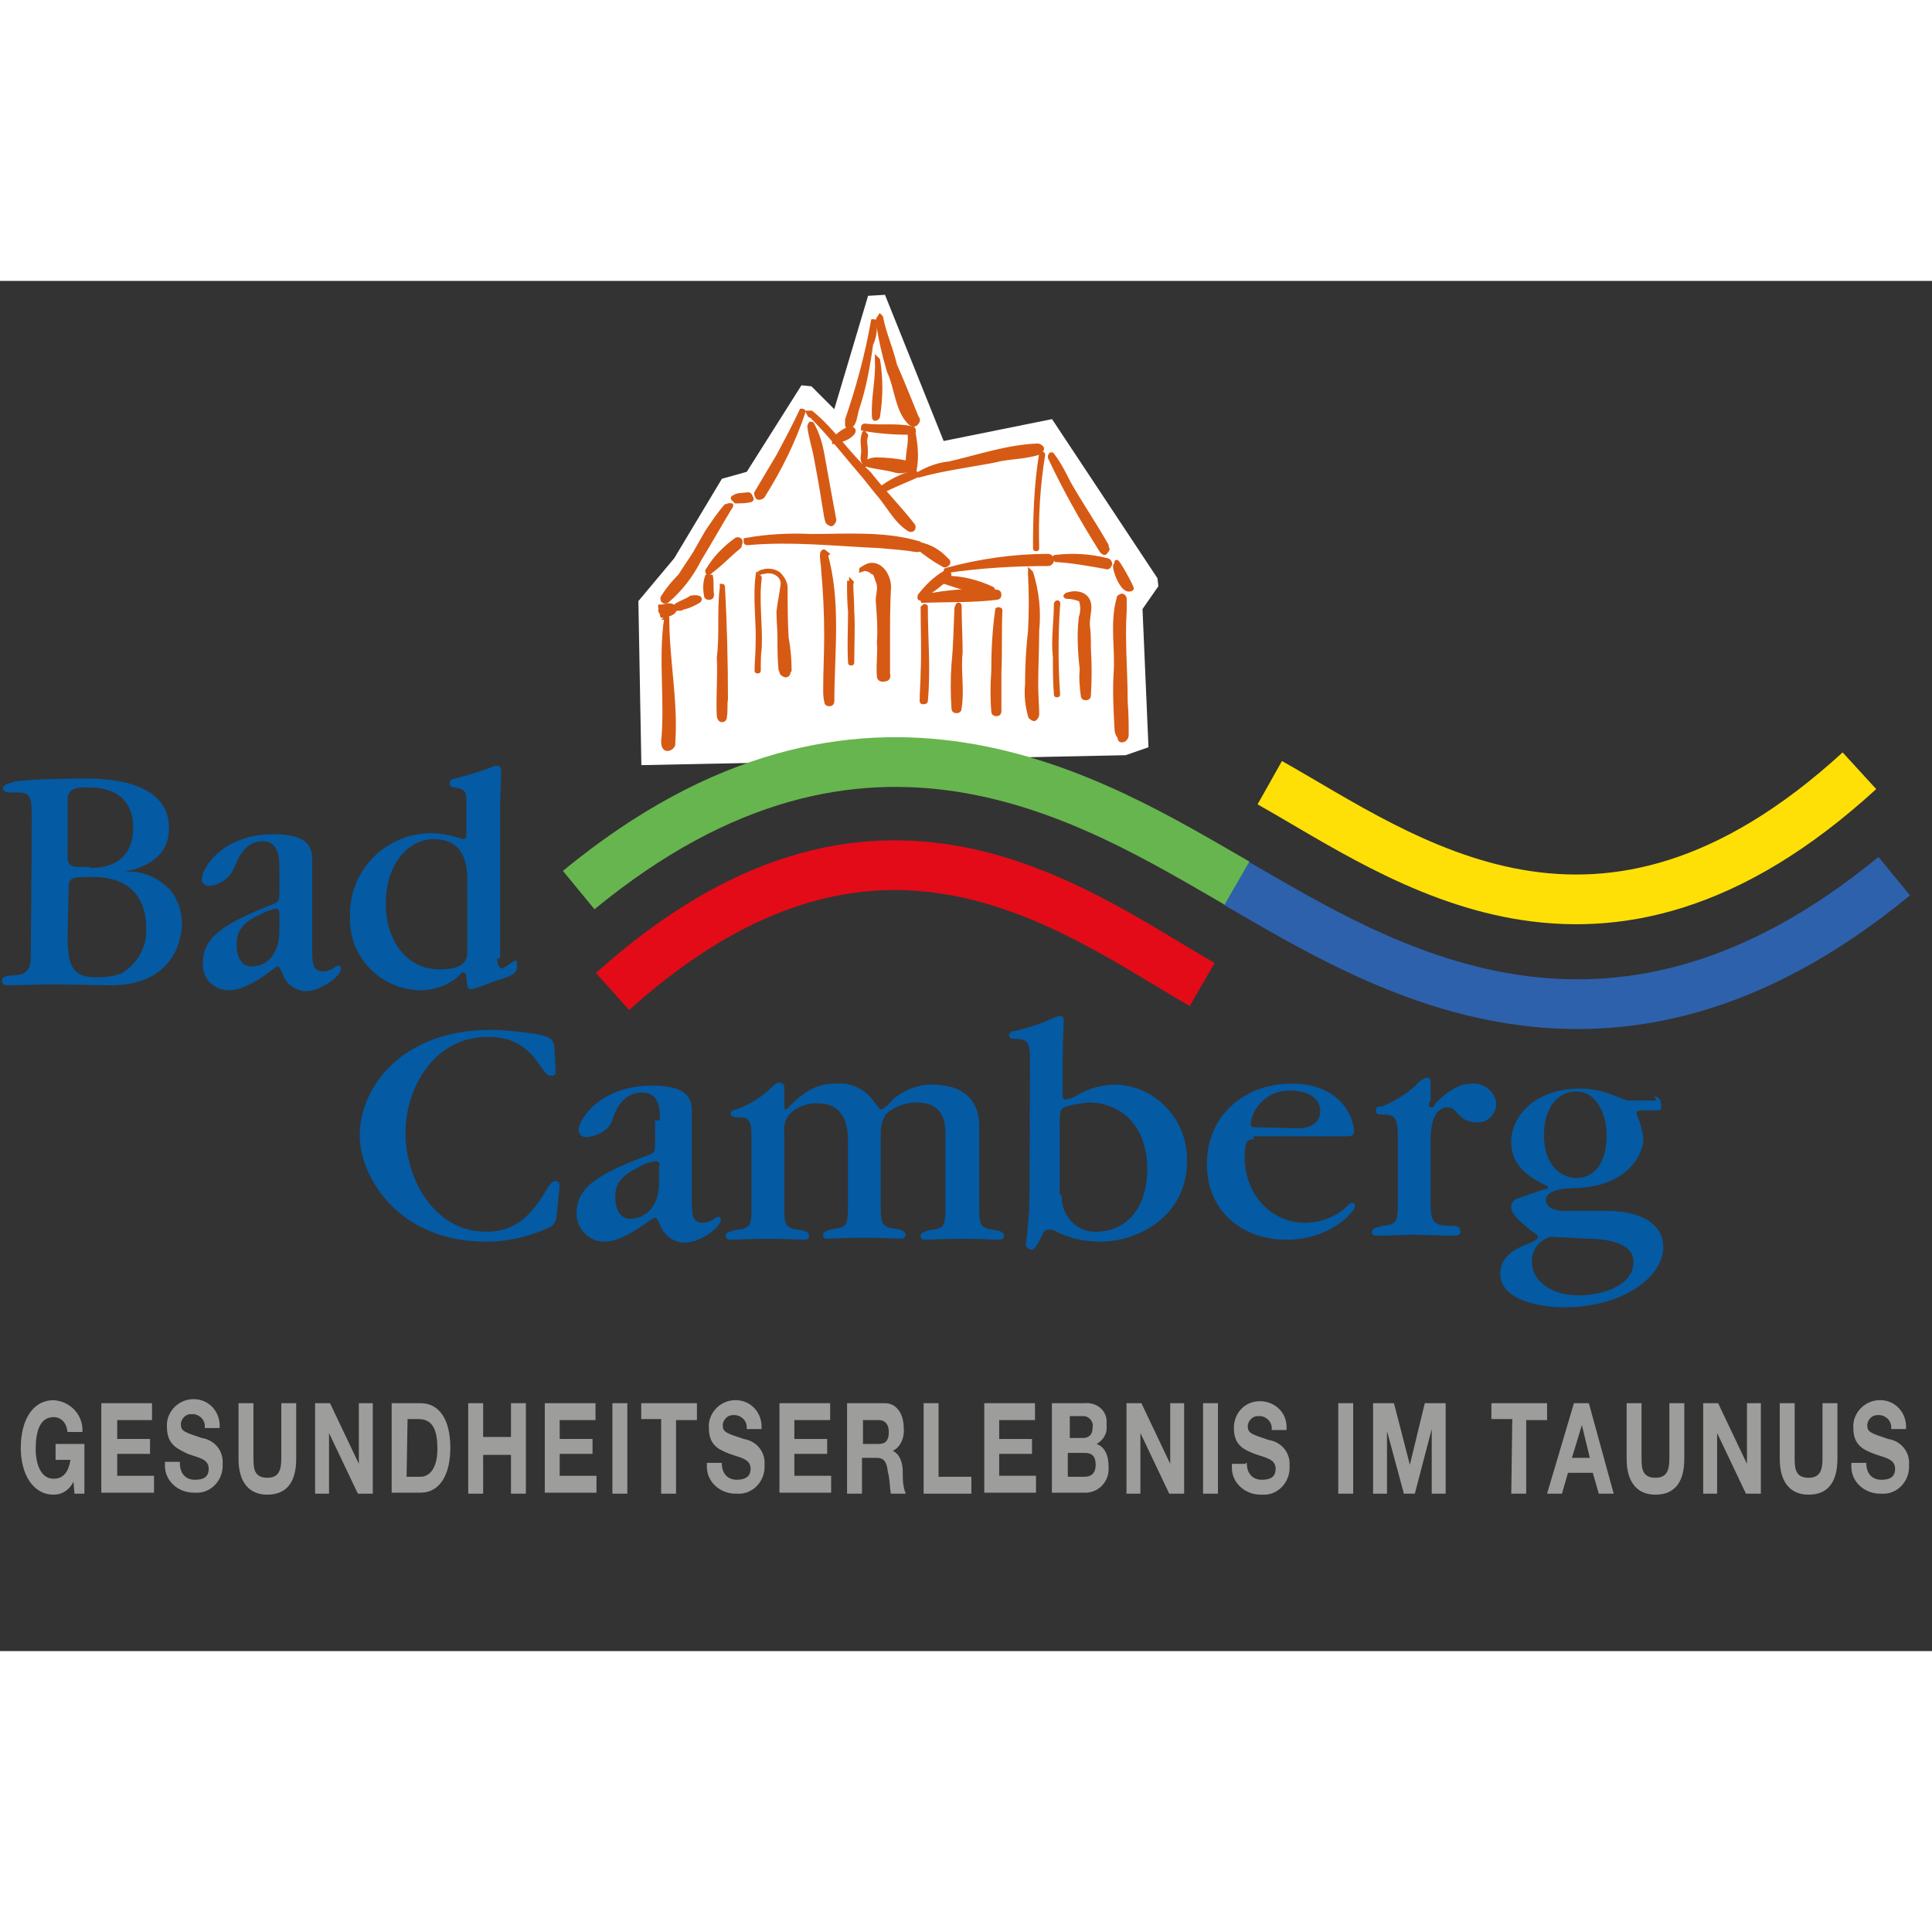 <?xml version="1.0" encoding="utf-8" standalone="no"?><!-- Generator: Adobe Illustrator 25.0.0, SVG Export Plug-In . SVG Version: 6.00 Build 0)  --><svg xmlns="http://www.w3.org/2000/svg" xmlns:xlink="http://www.w3.org/1999/xlink" height="192" id="Ebene_1" preserveAspectRatio="xMidYMid meet" style="enable-background:new 0 0 194.3 137.8;" version="1.1" viewBox="0 0 194.3 137.8" width="192" x="0px" xml:space="preserve" y="0px">
<rect x="0" y="0" width="194.3" height="137.8" fill="#333333" stroke="none"/>
<style type="text/css">
	.st0{fill:#FFFFFF;}
	.st1{fill:none;stroke:#E30B17;stroke-width:5;}
	.st2{fill:#D65A14;stroke:#D65A14;stroke-width:0.423;}
	.st3{fill:#045AA3;}
	.st4{fill:none;stroke:#2D61AC;stroke-width:5;}
	.st5{fill:none;stroke:#FFE006;stroke-width:5;}
	.st6{fill:none;stroke:#67B54E;stroke-width:5;}
	.st7{fill:#9D9D9C;}
</style>
<g id="BC_Logo_2012_m_Slogan" transform="translate(-0.3 1)">
	<g id="Ebene_2_1_" transform="translate(64.202 -1)">
		<path class="st0" d="M0.6,48.7L0.3,32.2l3.6-4.3l4.8-8l2.5-0.7l5.5-8.7l1,0.1l2.3,2.3l3.4-11.4l1.7-0.1L31,16.1    l10.9-2.2l10.6,16l0.1,0.8L51,33l0.6,13.9l-2.3,0.8L0.6,48.7z" id="Pfad_1"/>
	</g>
	<g id="Ebene_1_1_" transform="translate(0.3 1.064)">
		<path class="st1" d="M120.9,68.7c-13.3-7.7-32.9-23-59.3,0.7" id="Pfad_2"/>
		<path class="st2" d="M88.7,19.1c1.1-0.6,2.2-1,3.3-1.5c0.1,0,0.1-0.1,0.1-0.3c0-0.1-0.1-0.1-0.3-0.1    c-1.2,0.4-2.3,0.9-3.3,1.7V19C88.6,19.1,88.6,19.1,88.7,19.1L88.7,19.1z" id="Pfad_3"/>
		<path class="st2" d="M92.4,17.5c2.5-0.7,5-1,7.6-1.5c1.5-0.4,3-0.3,4.5-0.8c0.1,0,0.3-0.3,0.3-0.4s-0.3-0.3-0.4-0.3    c-3,0.1-5.9,1.1-8.9,1.8c-1.1,0.1-2.2,0.5-3.2,1.1c0,0-0.1,0.1,0,0.1L92.4,17.5z" id="Pfad_4"/>
		<path class="st2" d="M104.7,15.4c-0.5,3.1-0.6,6.2-0.6,9.4c0,0.1,0,0.1,0.1,0.1c0.1,0,0.1,0,0.1-0.1c0,0,0,0,0,0    c-0.1-3.1,0.1-6.3,0.6-9.4C104.9,15.3,104.7,15.3,104.7,15.4C104.7,15.4,104.7,15.4,104.7,15.4z" id="Pfad_5"/>
		<path class="st2" d="M105.6,15.7c1.5,3.2,3.3,6.4,5.2,9.4c0.1,0.1,0.3,0.3,0.4,0.1s0.3-0.3,0.1-0.4    c0-0.2,0-0.3-0.1-0.4c-1.2-2.1-2.5-4-3.7-6.1c-0.5-1-1-2-1.7-2.9h-0.1C105.6,15.5,105.6,15.5,105.6,15.7L105.6,15.7z" id="Pfad_6"/>
		<path class="st2" d="M95.2,27.1c3.4-0.5,6.8-0.7,10.2-0.7c0.2,0,0.4-0.2,0.4-0.4s-0.2-0.4-0.4-0.4    c-3.4,0-6.9,0.5-10.2,1.4L95,27.1H95.2z" id="Pfad_7"/>
		<path class="st2" d="M81.6,11.5c1.9,1.9,3.6,4.1,5.4,6.2c0.4,0.5,0.8,1,1.2,1.5c1.1,1.2,1.8,2.8,3.2,3.7    c0.1,0.1,0.3,0.1,0.4,0c0.1-0.1,0.1-0.3,0-0.4c-1.4-1.8-3-3.4-4.4-5.2c-2.1-1.9-3.6-4.3-5.8-6.1h-0.3    C81.4,11.4,81.4,11.5,81.6,11.5z" id="Pfad_8"/>
		<path class="st2" d="M81.4,12.5c0.1,1.1,0.5,2.2,0.7,3.4c0.4,2.1,0.7,3.9,1,5.8c0,0.1,0.1,0.3,0.1,0.4    s0.3,0.3,0.4,0.3c0.1,0,0.3-0.3,0.3-0.4c-0.4-2.2-0.8-4.3-1.2-6.6c-0.2-1.1-0.5-2.1-1-3c0-0.1-0.1-0.1-0.1-0.1c0,0,0,0,0,0    C81.6,12.3,81.5,12.4,81.4,12.5L81.4,12.5z" id="Pfad_9"/>
		<path class="st2" d="M80.6,11c-0.7,1.5-1.5,3-2.3,4.5c-0.7,1.2-1.5,2.5-2.2,3.7c-0.1,0.1,0,0.4,0.1,0.5    s0.4,0,0.5-0.1c1.7-2.7,3.1-5.5,4.1-8.5c0-0.1-0.1-0.1-0.1-0.1c0,0,0,0,0,0L80.6,11z" id="Pfad_10"/>
		<path class="st2" d="M74,20.1c0.5,0,0.9,0,1.4-0.1c0.1,0,0.3-0.1,0.1-0.3c0-0.1-0.1-0.3-0.3-0.3    c-0.4,0.1-1,0-1.4,0.3c-0.1,0-0.1,0.1-0.1,0.1c0,0,0,0,0,0L74,20.1z" id="Pfad_11"/>
		<path class="st2" d="M73.3,20.5c-0.1,0-0.1,0.1-0.3,0.1c-0.7,0.8-1.3,1.7-1.9,2.6l-1.2,2.1c-0.5,0.8-1,1.5-1.5,2.3    c-0.6,0.6-1.2,1.3-1.7,2.1c-0.1,0.1-0.1,0.3,0,0.4c0.1,0.1,0.3,0.1,0.4,0c1.3-1.1,2.4-2.5,3.2-4.1c1.1-1.8,2.1-3.6,3.2-5.4    c0,0,0.1-0.1,0-0.1L73.3,20.5z" id="Pfad_12"/>
		<path class="st2" d="M66.6,31.6c0.3,0,0.7-0.1,1-0.3c0.1,0,0.3-0.3,0.3-0.4s-0.3-0.3-0.4-0.3    c-0.4-0.1-0.7,0.1-1.1,0.1c0,0.1,0,0.1,0.1,0.3c-0.1,0-0.1,0.1-0.1,0.1c0,0.1,0.1,0.1,0.1,0.1L66.6,31.6L66.6,31.6z" id="Pfad_13"/>
		<path class="st2" d="M68.6,30.8c0.6-0.1,1.2-0.4,1.7-0.7c0.1-0.1,0.1-0.3-0.1-0.3c-0.3-0.1-0.6,0-0.7,0    c-0.4,0.3-1.1,0.5-1.5,0.8c-0.1,0.1-0.1,0.1,0.1,0.3C68.4,30.9,68.6,30.9,68.6,30.8L68.6,30.8z" id="Pfad_14"/>
		<path class="st2" d="M71.1,27.7c-0.2,0.6-0.2,1.2-0.1,1.8c0,0.2,0.1,0.3,0.3,0.3c0.2,0,0.3-0.1,0.3-0.3c0,0,0,0,0,0    c-0.1-0.5,0-1.2-0.1-1.8C71.3,27.7,71.2,27.7,71.1,27.7C71.1,27.7,71.1,27.7,71.1,27.7L71.1,27.7z" id="Pfad_15"/>
		<path class="st2" d="M71.4,27.2c1-0.7,1.9-1.7,2.9-2.5c0.1-0.1,0.1-0.1,0.1-0.3c0.1-0.1,0.1-0.3,0-0.4    c-0.1-0.1-0.3-0.1-0.4,0c-1.1,0.8-2.1,1.8-2.8,3c-0.1,0.1-0.1,0.1,0,0.3C71.3,27.3,71.4,27.3,71.4,27.2    C71.4,27.2,71.4,27.2,71.4,27.2L71.4,27.2z" id="Pfad_16"/>
		<path class="st2" d="M88.3,1.9c0.2,1.7,0.6,3.4,1.1,5.1c0.8,1.7,0.8,3.9,2.1,5.2c0.1,0.1,0.4,0.3,0.6,0.1    s0.3-0.4,0.1-0.6C91.5,10,90.8,8.2,90,6.4c-0.4-1.7-1.1-3.2-1.4-4.8l-0.1-0.1C88.3,1.8,88.3,1.8,88.3,1.9z" id="Pfad_17"/>
		<path class="st2" d="M88.2,6c0.1,1.8-0.4,3.7-0.3,5.5c0,0.1,0,0.3,0.1,0.3c0.1,0,0.3-0.1,0.3-0.3    c0.3-1.9,0.3-3.8,0-5.6l-0.1-0.1V6z" id="Pfad_18"/>
		<path class="st2" d="M86.8,12.8c1.6,0.3,3.2,0.4,4.8,0.4c0.1,0,0.3,0,0.3-0.1s0-0.3-0.1-0.3    c-1.5-0.4-3.2-0.1-4.8-0.3C86.8,12.5,86.8,12.6,86.8,12.8L86.8,12.8z" id="Pfad_19"/>
		<path class="st2" d="M87.1,16.4c1,0.3,1.9,0.3,2.9,0.6c0.4,0.1,0.7,0.1,1.1,0c0.2,0,0.4-0.2,0.4-0.4    s-0.2-0.4-0.4-0.4c-1-0.2-2-0.3-3-0.3c-0.3,0-0.7,0.1-1,0.3c-0.1,0-0.1,0.1-0.1,0.1c0,0,0,0,0,0C86.8,16.4,86.9,16.5,87.1,16.4    L87.1,16.4z" id="Pfad_20"/>
		<path class="st2" d="M91.5,13.5c0.1,1.1-0.4,2.2-0.1,3.3c0,0.2,0.1,0.3,0.3,0.3s0.3-0.1,0.3-0.3    c0.2-1.1,0.1-2.3-0.1-3.4l-0.1-0.1C91.5,13.3,91.5,13.3,91.5,13.5L91.5,13.5z" id="Pfad_21"/>
		<path class="st2" d="M84.3,14c0.5-0.1,1-0.3,1.4-0.7c0.1-0.1,0.2-0.3,0.1-0.4c-0.1-0.1-0.3-0.2-0.4-0.1    c-0.5,0.2-1,0.5-1.4,1c-0.1,0-0.1,0.1-0.1,0.3L84.3,14z" id="Pfad_22"/>
		<path class="st2" d="M92.8,30.1c2.5-0.1,5,0,7.4-0.3c0.2,0,0.3-0.1,0.3-0.3c0-0.2-0.1-0.3-0.3-0.3    c-2.5-0.2-5,0-7.4,0.5c-0.1,0-0.1,0.1-0.1,0.1c0,0,0,0,0,0L92.8,30.1L92.8,30.1z" id="Pfad_23"/>
		<path class="st2" d="M92.6,29.8c1-0.6,1.9-1.3,2.8-2.1c0.1-0.1,0.1-0.3,0-0.4c-0.1-0.1-0.3-0.1-0.4,0l0,0    c-1,0.6-1.8,1.4-2.5,2.3v0.1C92.4,29.9,92.6,29.9,92.6,29.8z" id="Pfad_24"/>
		<path class="st2" d="M95,28.2c1.5,0.5,3,1,4.5,1.2c0.2,0,0.3,0,0.4-0.1c0-0.2,0-0.3-0.1-0.4    c-1.5-0.7-3.1-1.1-4.7-1.1c-0.1,0-0.1,0.1-0.1,0.1c0,0,0,0,0,0C94.9,28.2,94.9,28.2,95,28.2z" id="Pfad_25"/>
		<path class="st2" d="M107.3,29.7c0.5,0,0.9,0.1,1.4,0.3c0.2,0.6,0.2,1.2,0,1.8c-0.2,1.7-0.1,3.5,0.1,5.2    c-0.1,0.9,0,1.8,0.1,2.6c0,0.2,0.1,0.3,0.3,0.3s0.3-0.1,0.3-0.3c0.1-1.6,0.1-3.1,0-4.7c0-0.8,0-1.6-0.1-2.3c-0.1-1,0.6-2.3-0.4-3    c-0.5-0.3-1.1-0.3-1.7-0.1l-0.1,0.1C107.1,29.6,107.2,29.7,107.3,29.7C107.3,29.7,107.3,29.7,107.3,29.7z" id="Pfad_26"/>
		<path class="st2" d="M103.6,27.5c0.1,1.9,0.1,3.8,0,5.6c-0.2,1.8-0.3,3.6-0.3,5.4c-0.1,1.1,0,2.1,0.3,3.2    c0,0.1,0.3,0.3,0.4,0.3s0.3-0.3,0.3-0.4c0-1-0.1-1.9-0.1-3c0-1.8,0.1-3.7,0.1-5.5c0.2-1.9,0-3.9-0.6-5.8l-0.1-0.1V27.5L103.6,27.5    z" id="Pfad_27"/>
		<path class="st2" d="M112.5,29.9c-0.7,2.5-0.1,5.1-0.3,7.6c-0.1,1.8,0,3.7,0.1,5.5c0,0.3,0.1,0.6,0.3,0.8    c0,0.3,0.1,0.4,0.4,0.3c0.1,0,0.3-0.3,0.3-0.4c0-1.1,0-2.3-0.1-3.4c0-3.2-0.3-6.2-0.1-9.2v-1.2c0-0.1-0.1-0.3-0.3-0.3    C112.6,29.7,112.5,29.7,112.5,29.9z" id="Pfad_28"/>
		<path class="st2" d="M100.3,31c-0.3,2.1-0.4,4.2-0.4,6.3c-0.1,1.3-0.1,2.6,0,3.9c0,0.2,0.1,0.3,0.3,0.3    s0.3-0.1,0.3-0.3v-3.9c0.1-2.1,0-4.1,0.1-6.2c0-0.1,0-0.1-0.1-0.1C100.4,30.9,100.3,31,100.3,31L100.3,31z" id="Pfad_29"/>
		<path class="st2" d="M82.9,25.4L82.9,25.4c0.1,0.1,0.2,0.1,0.3,0c0,0,0,0,0,0C83.1,25.3,83,25.3,82.9,25.4    C82.9,25.4,82.9,25.4,82.9,25.4z" id="Pfad_30"/>
		<path class="st2" d="M86.9,26.9c0.3,0,0.6,0.1,0.8,0.3c0.4,0.1,0.4,0.5,0.6,1c0.3,0.7-0.1,1.4,0,2.1    c0.1,1.3,0.2,2.7,0.1,4c0.1,1.1-0.1,2.2,0,3.4c0,0.3,0.3,0.4,0.6,0.3c0.3,0,0.4-0.3,0.3-0.5l0,0v-3.3c0-1.8,0-3.7,0.1-5.5    c0-1-0.7-2.2-1.7-2.2c-0.4,0-0.7,0.2-1,0.4c-0.1,0-0.1,0.1-0.1,0.1c0,0,0,0,0,0L86.9,26.9z" id="Pfad_31"/>
		<path class="st2" d="M76.8,27.2c1-0.3,2.1,0.4,1.9,1.4c-0.1,0.8-0.3,1.7-0.4,2.6c0,0.8,0.1,1.8,0.1,2.6    c0,1.1,0,2.1,0.1,3.2c0,0.1,0.1,0.1,0.1,0.3c0,0.1,0.3,0.3,0.4,0.3c0.3,0,0.3-0.3,0.3-0.4l0,0l0.1-0.1c0-1.1-0.1-2.2-0.3-3.3    c-0.1-1.7-0.1-3.3-0.1-5c0-0.5-0.3-1-0.7-1.4c-0.6-0.4-1.3-0.4-1.9-0.1l-0.1,0.1C76.6,27.1,76.8,27.2,76.8,27.2L76.8,27.2z" id="Pfad_32"/>
		<path class="st2" d="M82.7,25.3c-0.1,0.5,0.1,1.1,0.1,1.8c0.2,2.1,0.3,4.3,0.3,6.5c0,1.8-0.1,3.6-0.1,5.4    c0,0.4,0,0.8,0.1,1.2c0,0.2,0.1,0.3,0.3,0.3c0.2,0,0.3-0.1,0.3-0.3c0-5,0.7-10-0.7-14.9C82.9,25.1,82.8,25.1,82.7,25.3z" id="Pfad_33"/>
		<path class="st2" d="M92.8,30.8c0,2.2,0.1,4.4,0,6.5c0,1-0.1,1.9-0.1,2.9c0,0.1,0.1,0.1,0.1,0.1c0,0,0,0,0,0    c0.1,0,0.3,0,0.3-0.1c0.3-3.2,0-6.3,0-9.5C93,30.6,93,30.6,92.8,30.8z" id="Pfad_34"/>
		<path class="st2" d="M96.3,30.6c0,0.1-0.1,0.1-0.1,0.3c-0.1,1.9-0.1,3.7-0.3,5.6c-0.1,1.5-0.1,2.9,0,4.4    c0,0.2,0.1,0.3,0.3,0.3s0.3-0.1,0.3-0.3c0.3-1.9-0.1-3.7,0.1-5.6c0-1.5-0.1-3-0.1-4.7l0,0c0-0.1-0.1-0.1-0.1-0.1c0,0,0,0,0,0    C96.4,30.5,96.3,30.5,96.3,30.6L96.3,30.6z" id="Pfad_35"/>
		<path class="st2" d="M76.2,27.6c-0.3,2.3,0.1,4.7,0,7c0,0.8-0.1,1.7-0.1,2.5c0,0.1,0,0.1,0.1,0.1    c0.1,0,0.1,0,0.1-0.1c0,0,0,0,0,0c0-0.8,0-1.6,0.1-2.3c0.1-2.3-0.3-4.7,0-7c0-0.1-0.1-0.1-0.1-0.1c0,0,0,0,0,0L76.2,27.6z" id="Pfad_36"/>
		<path class="st2" d="M85.4,28.3c0,1,0,1.9,0.1,2.9c0,1.7-0.1,3.4,0,5.1c0,0.1,0,0.1,0.1,0.1c0.1,0,0.1,0,0.1-0.1    c0,0,0,0,0,0c0-1.8,0.1-3.4,0-5.2c0-1-0.1-1.9-0.1-2.9C85.7,28.3,85.7,28.3,85.4,28.3z" id="Pfad_37"/>
		<path class="st2" d="M106.2,30.4c0,1.8-0.3,3.6-0.1,5.4c0,1.2,0,2.5,0.1,3.7c0,0.1,0,0.1,0.1,0.1    c0.1,0,0.1,0,0.1-0.1c0,0,0,0,0,0c-0.2-3-0.2-6,0-8.9C106.5,30.2,106.3,30.2,106.2,30.4L106.2,30.4z" id="Pfad_38"/>
		<path class="st2" d="M87.8,2c-0.6,3.4-1.5,6.7-2.6,9.9v0.4c0,0.1,0,0.3,0.1,0.3s0.3,0,0.3-0.1    c0.4-0.4,0.4-1.1,0.6-1.7c0.7-2.1,1.1-4.3,1.4-6.5C87.9,3.7,88,3,88,2.2C88,2,88,2,87.8,2L87.8,2z" id="Pfad_39"/>
		<path class="st2" d="M86.9,13.3c-0.3,0.7,0,1.4-0.1,2.1c0,0.1-0.1,0.3,0,0.6c0,0.1,0,0.1,0.1,0.1s0.1,0,0.1-0.1    c0.1-0.6,0.1-1.2,0-1.8c0-0.2,0-0.5,0.1-0.7c0-0.1-0.1-0.1-0.1-0.1c0,0,0,0,0,0C86.9,13.2,86.9,13.2,86.9,13.3L86.9,13.3z" id="Pfad_40"/>
		<path class="st2" d="M72.6,28.8c-0.3,2.3,0,4.7-0.3,7c0.1,1.9-0.1,4,0,5.9c0,0.1,0.1,0.4,0.3,0.4s0.3-0.1,0.3-0.4    c0.1-0.5,0-1.1,0.1-1.7c0-3.7-0.1-7.6-0.3-11.3c0-0.1-0.1-0.1-0.1-0.1c0,0,0,0,0,0V28.8z" id="Pfad_41"/>
		<path class="st2" d="M67,31.9c-0.6,4.1,0.1,8.3-0.3,12.4c0,0.3,0.1,0.7,0.4,0.7c0.3,0,0.5-0.2,0.6-0.4    c0,0,0-0.1,0-0.1v-0.1c0.3-4.1-0.6-8.3-0.6-12.5c0-0.1,0-0.1-0.1-0.1C67.1,31.7,67,31.7,67,31.9L67,31.9z" id="Pfad_42"/>
		<path class="st2" d="M106.2,26c1.7,0.1,3.3,0.4,5,0.7c0.2,0.1,0.3,0,0.4-0.2c0.1-0.1,0-0.3-0.1-0.4    c-0.1,0-0.1-0.1-0.3-0.1c-1.6-0.4-3.3-0.5-5-0.3C106,25.7,106,25.8,106.2,26z" id="Pfad_43"/>
		<path class="st2" d="M112.6,27.1c-1.1-2.2,0,2.5,1.2,1.8C114,28.9,111.4,24.3,112.6,27.1z" id="Pfad_44"/>
		<path class="st2" d="M92.3,24.7c0.8,0.7,1.7,1.3,2.6,1.8c0.1,0.1,0.3,0,0.4-0.1s0.1-0.3-0.1-0.4    c-0.7-0.8-1.7-1.4-2.8-1.6c-0.1,0-0.1,0-0.1,0.1c-0.1,0-0.1,0.1-0.1,0.1C92.2,24.7,92.2,24.7,92.3,24.7L92.3,24.7z" id="Pfad_45"/>
		<path class="st2" d="M75.2,24.3c4.4-0.4,8.8,0.1,13.3,0.3c1.2,0.1,2.5,0.2,3.7,0.4c0.3,0,0.4-0.1,0.4-0.3    s-0.1-0.4-0.3-0.4c-3.4-1-7.2-0.7-10.7-0.7c-2.2-0.1-4.4,0-6.6,0.4L75,24.2C75,24.3,75.1,24.3,75.2,24.3L75.2,24.3z" id="Pfad_46"/>
		<g id="Gruppe_1" transform="translate(0 45.08)">
			<path class="st3" d="M3.2,7.3c0-2.8-0.1-3-1.7-3H0.9c0,0-0.6,0-0.6-0.4s0.6-0.5,1.2-0.7c2.1-0.3,7-0.3,7-0.3     c1.7,0,8.5,0,8.5,5c0,3.4-3.3,4.1-4.5,4.4l0,0c1.8-0.2,3.5,0.6,4.7,1.9c0.7,0.9,1.1,2.1,1.1,3.3c0,1.1-0.5,6.2-7.2,6.2     c-0.4,0-5.1-0.1-6.1-0.1c0,0-3.4,0.1-4.1,0.1c-0.3,0-0.7,0-0.7-0.5c0-0.4,0.6-0.5,1.2-0.5c1.7-0.1,1.7-1,1.7-2.5L3.2,7.3L3.2,7.3     z M9.1,11.9c3.9,0,4.3-2.8,4.3-4c0-2.8-1.7-4.1-4.5-4.1C6.8,3.7,6.8,4.5,6.8,5.3v5.4c0,0.5,0,1.1,1.1,1.1h1.2V11.9z M6.8,18.8     c0,2.8,0.4,4.1,2.9,4.1c0.8,0,1.7-0.1,2.5-0.4c1.6-0.9,2.6-2.7,2.5-4.5c0-5.2-4.4-5.2-5.5-5.2c-2.2,0-2.3,0.1-2.3,1.4L6.8,18.8     L6.8,18.8z" id="Pfad_47"/>
			<path class="st3" d="M28.1,12c0-1.2-0.1-2.8-1.7-2.8c-1.9,0-2.6,2.1-2.9,2.8c-0.5,1-1.4,1.6-2.5,1.7     c-0.4,0-0.7-0.3-0.7-0.6c0,0,0-0.1,0-0.1c0-1.1,2.1-4.5,7.2-4.5c3.2,0,3.9,1.1,3.9,2.5v9.4c0,1.1,0.1,1.9,1.1,1.9     c0.3,0,0.7-0.1,1-0.3c0.4-0.3,0.4-0.3,0.5-0.3c0.1,0,0.3,0.1,0.3,0.3c0,0.8-2.1,2.3-3.6,2.3c-1.1-0.1-2-0.8-2.3-1.8     c-0.3-0.7-0.4-0.7-0.4-0.7l-0.3,0.1c-1.4,1.1-3.2,2.3-4.7,2.3c-1.4,0-2.6-1.1-2.6-2.5c0-0.1,0-0.1,0-0.2c0-2.5,1.8-3.9,6.9-5.9     c0.8-0.3,0.8-0.5,0.8-1.2L28.1,12L28.1,12z M28.1,16.4c0-0.2-0.1-0.4-0.3-0.4c0,0-0.1,0-0.1,0c-0.6,0.1-1.2,0.4-1.8,0.7     c-2.1,1-2.1,2.3-2.1,2.9c0,1.7,0.8,2.2,1.5,2.2c1.5,0,2.8-1.2,2.8-3.6L28.1,16.4L28.1,16.4z" id="Pfad_48"/>
			<path class="st3" d="M50,20.9c0,1,0.3,1.1,0.5,1.1s1.1-0.8,1.4-0.8c0.1,0,0.1,0.3,0.1,0.4c0,0.8,0,1-2.3,1.7     c-0.8,0.3-1.5,0.6-2.3,0.8c-0.3,0-0.4,0-0.5-1.2c0-0.1,0-0.5-0.3-0.5c-0.1,0-0.3,0.1-0.4,0.3c-1.1,1-2.5,1.5-4,1.5     c-3.9-0.1-7.1-3.3-7-7.3c0-0.1,0-0.1,0-0.2c-0.1-4.5,3.5-8.2,8-8.3c0,0,0.1,0,0.1,0c1,0,2,0.2,2.9,0.5c0.1,0,0.3,0.1,0.4,0.1     c0.1,0,0.3-0.1,0.3-0.3V5.2c0-1-0.1-1.2-1.2-1.4c-0.1,0-0.5-0.1-0.5-0.4c0-0.4,0.5-0.5,0.5-0.5c1.3-0.3,2.6-0.7,3.9-1.2     c0.1-0.1,0.3-0.1,0.4-0.1c0.4,0,0.4,0.5,0.4,0.7c0,0.4-0.1,2.8-0.1,3.2v15.5H50z M47,13.5c0-1.5,0-4.5-3.4-4.5     c-2.3,0-4.8,2.2-4.8,6.5c0,3.7,2.1,6.6,5.4,6.6c2.8,0,2.8-1.2,2.8-1.9v-6.6H47z" id="Pfad_49"/>
		</g>
		<g id="Gruppe_2" transform="translate(35.877 70.362)">
			<path class="st3" d="M20,7c0,0.3,0,0.5-0.4,0.5c-0.3,0-0.4,0-0.8-0.5c-1.2-1.8-2.5-3.4-5.6-3.4     c-5.6,0-8.3,5.4-8.3,9.6c0,4.7,2.9,10,8.1,10c3.2,0,4.7-1.9,6.2-4.4c0.1-0.1,0.4-0.7,0.7-0.7c0.5,0,0.5,0.3,0.5,0.6l-0.3,2.9     c0,0.5-0.3,1-0.8,1.2c-2,0.9-4.1,1.4-6.3,1.4c-8.8,0-12.7-6.5-12.7-10.7c0-4.7,4.1-10.6,13.2-10.6c1.5,0,3,0.2,4.5,0.4     c1.5,0.3,1.8,0.5,1.9,1.5L20,7L20,7z" id="Pfad_50"/>
			<path class="st3" d="M30.5,12c0-1.2-0.1-2.8-1.8-2.8c-2.1,0-2.8,2.1-3,2.8c-0.5,1.5-2.6,1.7-2.6,1.7     c-0.4,0-0.8-0.3-0.8-0.7c0-1.1,2.2-4.5,7.4-4.5c3.3,0,4,1.1,4,2.5v9.4c0,1.1,0.1,1.9,1.1,1.9c0.3,0,0.7-0.1,1-0.3     c0.4-0.3,0.4-0.3,0.5-0.3c0.3,0,0.3,0.1,0.3,0.3c0,0.8-2.1,2.3-3.6,2.3c-1.1,0-2.1-0.7-2.5-1.8c-0.3-0.7-0.4-0.7-0.5-0.7     l-0.3,0.1c-1.5,1.1-3.3,2.3-4.8,2.3c-1.5,0-2.7-1.2-2.8-2.7c0,0,0,0,0-0.1c0-2.5,1.8-3.9,7.2-5.9C30,15.3,30,15,30,14.3V12H30.5z      M30.5,16.5c0-0.2-0.2-0.4-0.4-0.4c-0.7,0.1-1.3,0.3-1.9,0.7c-2.2,1-2.2,2.3-2.2,2.9c0,1.7,0.8,2.2,1.5,2.2     c1.5,0,2.9-1.2,2.9-3.6v-1.8H30.5z" id="Pfad_51"/>
			<path class="st3" d="M59.2,13.5c0-1,0-3.3-2.9-3.3c-1.1,0-2.2,0.4-3,1.1c-0.4,0.5-0.6,1.2-0.6,1.9v7.2     c0,1.9,0,2.3,1.4,2.5c0.8,0.1,1.1,0.3,1.1,0.6c0,0.4-0.4,0.4-0.6,0.4c-0.6,0-1.7-0.1-3.6-0.1s-3,0.1-3.6,0.1     c-0.3,0-0.5,0-0.5-0.4c0-0.3,0.3-0.4,1.1-0.6c1.4-0.1,1.4-0.6,1.4-2.5v-6.5c0-1.7-0.6-3.6-2.9-3.6c-1.1-0.1-2.2,0.3-3,1.1     c-0.4,0.5-0.6,1.2-0.5,1.9v7.2c0,1.9,0,2.3,1.4,2.5c0.8,0.1,1.1,0.3,1.1,0.6c0,0.4-0.4,0.4-0.7,0.4c-0.4,0-1.8-0.1-3.4-0.1     s-3,0.1-3.6,0.1c-0.3,0-0.7,0-0.7-0.4c0-0.3,0.3-0.4,1.1-0.6c1.5-0.1,1.5-0.6,1.5-2.5V14c0-1.5,0-2.3-1.1-2.3c-0.5,0-1,0-1-0.4     c0-0.1,0.1-0.3,0.5-0.4c1.3-0.4,2.6-1.2,3.6-2.2c0.3-0.3,0.5-0.5,0.8-0.5S43,8.4,43,8.6v1.6c0,0.5,0,0.7,0.1,0.7s0.3-0.1,0.5-0.4     c1.9-1.9,3.2-2.2,4.7-2.2c1.5-0.1,2.9,0.6,3.7,1.8c0.6,0.7,0.6,0.8,0.7,0.8c0.3,0,1.1-0.8,1.2-1c1.1-0.9,2.4-1.5,3.9-1.5     c4.5,0,4.8,3,4.8,4.1v8c0,1.9,0,2.3,1.4,2.5c0.8,0.1,1.1,0.3,1.1,0.6c0,0.4-0.4,0.4-0.6,0.4c-0.6,0-1.8-0.1-3.6-0.1     c-1.9,0-3,0.1-3.6,0.1c-0.3,0-0.6,0-0.6-0.4c0-0.3,0.3-0.4,1.1-0.6c1.4-0.1,1.4-0.6,1.4-2.5v-7.2H59.2z" id="Pfad_52"/>
			<path class="st3" d="M67.7,6c0-1.7-0.1-2.2-1.5-2.2c-0.3,0-0.6,0-0.6-0.4C65.7,3.1,66,3,66.2,3     c1.4-0.3,2.8-0.8,4.1-1.4c0.1,0,0.3-0.1,0.4-0.1c0.3,0,0.4,0.1,0.4,0.5c0,0.8-0.1,1.8-0.1,3.7v3.7c0,0.3,0,0.5,0.3,0.5     c0.4-0.1,0.8-0.2,1.1-0.4c1.2-0.7,2.5-1.1,3.9-1.1c4.1,0.1,7.3,3.6,7.2,7.7c0,0,0,0,0,0c0,5.6-5,8.1-8.7,8.1     c-1.7,0-3.4-0.4-4.8-1.2C69.8,23,69.7,23,69.5,23c-0.3,0-0.3,0-1,1.4c-0.3,0.4-0.4,0.6-0.6,0.6c-0.3,0-0.5-0.2-0.6-0.4     c0,0,0-0.1,0-0.1c0,0,0.3-2.8,0.3-3.2C67.7,21.2,67.7,6,67.7,6z M70.9,19.5c-0.1,1.9,1.3,3.6,3.2,3.7c0.1,0,0.1,0,0.2,0     c3.2,0,5.2-2.5,5.2-6.3c0-4.7-3-6.7-5.9-6.7c-0.8,0.1-1.7,0.2-2.5,0.5c-0.4,0.3-0.4,0.8-0.4,1.4v7.4L70.9,19.5z" id="Pfad_53"/>
			<path class="st3" d="M90.3,13.9c-0.6,0-1,0-1,1.8c0,3.7,2.6,6.6,6.1,6.6c1.4,0,2.8-0.5,3.9-1.4     c0.6-0.6,0.6-0.6,0.8-0.6s0.3,0.1,0.3,0.3c0,0.6-2.5,3.4-6.9,3.4c-4.5,0-8-2.9-8-7.6c0-5,3.9-8.1,8.5-8.1c5.2,0,6.3,3.7,6.3,4.8     c0,0.5-0.4,0.5-1,0.5h-9.1V13.9z M94.6,12.8c1.5,0,2.3-0.7,2.3-1.7c0-1.9-2.3-2.1-2.9-2.1c-2-0.1-3.8,1.3-4.1,3.3     c0,0.4,0.1,0.4,1,0.4L94.6,12.8z" id="Pfad_54"/>
			<path class="st3" d="M107.8,10.3c0,0.1,0,0.4,0.3,0.4c0.1,0,0.3-0.1,0.3-0.3c0.1-0.1,1.8-2.1,3.7-2.1     c1.2-0.1,2.3,0.7,2.5,1.9c0,0,0,0.1,0,0.1c0,1.1-0.9,2-2,1.9c0,0,0,0,0,0c-0.7,0-1.4-0.3-1.8-0.8c-0.6-0.7-0.8-0.7-1.1-0.7     c-0.7,0-1.7,0.5-1.7,3.3v6.3c0,1.4,0,2.3,1.8,2.3c0.8,0,1.2,0,1.2,0.6c0,0.4-0.4,0.4-0.7,0.4c-0.6,0-3.4-0.1-4-0.1     s-3,0.1-3.6,0.1c-0.3,0-0.6,0-0.6-0.4c0-0.3,0.3-0.4,1.1-0.6c1.5-0.1,1.5-0.6,1.5-2.5v-6.5c0-2.1-0.4-2.2-1.8-2.2     c-0.1,0-0.4,0-0.4-0.4c0-0.3,0.1-0.4,0.6-0.4c1.2-0.5,2.4-1.2,3.4-2.1c0.3-0.4,0.7-0.7,1.1-0.8c0.4,0,0.4,0.3,0.4,0.5v1.8     L107.8,10.3z" id="Pfad_55"/>
			<path class="st3" d="M130.5,9.6c0.7,0,0.7,0.8,0.7,1c0,0.4-0.1,0.4-0.6,0.4h-1.2c-0.4,0-0.7,0-0.7,0.3     c0,0.1,0.1,0.2,0.1,0.3c0.3,0.7,0.5,1.4,0.6,2.2c0,1.8-1.8,4.8-6.6,5c-1,0-3.2,0.1-3.2,1.2c0,1,1.4,1.1,1.7,1.1h4.3     c4.4,0,5.8,1.9,5.8,3.6c0,3.2-4.3,6.1-9.9,6.1c-2.5,0-6.5-0.7-6.5-3.4c0-1.7,1.5-2.5,2.8-3c0.3-0.1,1-0.4,1-0.7     c0-0.1,0-0.1-0.8-0.7c-0.4-0.3-1.9-1.5-1.9-2.2c0-0.5,0.3-0.9,0.8-1l2.3-0.8c0.4-0.1,0.6-0.1,0.6-0.3c0-0.1-0.1-0.1-0.1-0.1     c0,0,0,0,0,0c-1.4-0.7-3.6-1.8-3.6-4.4c0-2.8,2.6-5.4,6.9-5.4c1.3,0,2.5,0.3,3.7,0.8c1,0.4,1,0.4,1.5,0.4h2.5L130.5,9.6z      M122.6,9.1c-1.7,0-3.2,1.5-3.2,4.4c0,3,1.7,4.3,3.3,4.3c0.3,0,3,0,3-4.4C125.7,12.1,125.1,9.1,122.6,9.1L122.6,9.1z M122,23.8     c-0.3,0-1.7-0.1-1.9-0.1c-1.2,0.3-2,1.4-1.9,2.6c0,1.8,1.9,3.3,4.7,3.3c1.8,0,5.5-0.7,5.5-3.4c0-2.2-3.7-2.3-4.5-2.3L122,23.8z" id="Pfad_56"/>
		</g>
		<path class="st4" d="M124.3,58.5c14.4,8.3,37.4,23,66.2-0.7" id="Pfad_57"/>
		<path class="st5" d="M127.7,48.4c13.5,7.6,33.2,22.7,59.3-1.2" id="Pfad_58"/>
		<path class="st6" d="M124.4,58.5c-14.4-8.3-37.4-23-66.2,0.7" id="Pfad_59"/>
		<g id="Gruppe_3" transform="translate(1.789 109.003)">
			<path class="st7" d="M5.6,9.7C5.2,10.5,4.5,11,3.6,11c-2.1,0-3.3-2.1-3.3-4.7c0-2.8,1.2-4.8,3.3-4.8     C5.3,1.6,6.6,3,6.5,4.7H5c-0.1-1-0.7-1.5-1.4-1.5c-1.4,0-1.8,1.5-1.8,3.2c0,1.5,0.5,3,1.8,3c1,0,1.5-0.7,1.7-1.9H3.8V5.9h2.9v5     h-1L5.6,9.7z" id="Pfad_60"/>
			<path class="st7" d="M8.4,1.8h5.1v1.7H10v1.9h3.3v1.5H10v2.2h3.7v1.7H8.4V1.8z" id="Pfad_61"/>
			<path class="st7" d="M16.3,7.8c0,1.2,0.7,1.7,1.5,1.7c0.6,0,1.4-0.1,1.4-1.1s-1-1.1-2.1-1.5C16.1,6.4,15,6,15,4.2     c-0.1-1.4,1-2.7,2.5-2.8s2.7,1,2.8,2.5c0,0.1,0,0.3,0,0.4h-1.5c0.1-0.7-0.4-1.3-1.1-1.4c-0.1,0-0.2,0-0.3,0c-0.5,0-0.9,0.4-1,0.9     c0,0,0,0,0,0.1c0,0.7,0.3,0.8,2.1,1.4c1.3,0.2,2.2,1.3,2.1,2.6c0.1,1.5-1,2.8-2.4,2.9c-0.2,0-0.3,0-0.5,0c-1.6,0-2.9-1.2-2.9-2.7     c0-0.1,0-0.3,0-0.4h1.5V7.8z" id="Pfad_62"/>
			<path class="st7" d="M28,7.4c0,2.5-1.1,3.6-2.9,3.6s-2.9-1.2-2.9-3.6V1.8h1.5v5.6c0,1,0.1,1.9,1.4,1.9     c1.1,0,1.4-0.7,1.4-1.9V1.8H28L28,7.4z" id="Pfad_63"/>
			<path class="st7" d="M29.9,1.8h1.5l2.9,6.1l0,0V1.8h1.4v9.1h-1.5l-2.9-6.1l0,0v6.1h-1.4V1.8z" id="Pfad_64"/>
			<path class="st7" d="M37.6,1.8h2.9c1.8,0,3,1.5,3,4.5c0,2.6-1,4.5-3,4.5h-2.9V1.8z M39.1,9.2h1.4     c0.8,0,1.7-0.7,1.7-2.8c0-1.8-0.4-3-1.9-3h-1.1L39.1,9.2L39.1,9.2z" id="Pfad_65"/>
			<path class="st7" d="M45.3,1.8h1.5v3.4h2.8V1.8h1.5v9.1h-1.5V7h-2.8v3.9h-1.5V1.8z" id="Pfad_66"/>
			<path class="st7" d="M53,1.8h5.1v1.7h-3.6v1.9h3.3v1.5h-3.3v2.2h3.7v1.7H53V1.8z" id="Pfad_67"/>
			<path class="st7" d="M59.8,1.8h1.5v9.1h-1.5V1.8z" id="Pfad_68"/>
			<path class="st7" d="M64.8,3.4h-2.1V1.8h5.6v1.7h-2.1v7.4h-1.5V3.4z" id="Pfad_69"/>
			<path class="st7" d="M70.8,7.8c0,1.2,0.7,1.7,1.5,1.7c0.5,0,1.4-0.1,1.4-1.1s-1-1.1-2.1-1.5c-1-0.4-2.1-0.8-2.1-2.6     c-0.1-1.4,1-2.7,2.5-2.8s2.7,1,2.8,2.5c0,0.1,0,0.3,0,0.4h-1.5c0.1-0.7-0.4-1.3-1.1-1.4c-0.1,0-0.2,0-0.3,0c-0.5,0-0.9,0.4-1,0.9     c0,0,0,0,0,0.1c0,0.7,0.3,0.8,2.1,1.4c1.3,0.2,2.2,1.3,2.1,2.6c0.1,1.5-1,2.8-2.4,2.9c-0.2,0-0.3,0-0.5,0c-1.6,0-2.9-1.2-2.9-2.7     c0-0.1,0-0.3,0-0.4h1.5V7.8z" id="Pfad_70"/>
			<path class="st7" d="M76.6,1.8h5.1v1.7h-3.6v1.9h3.3v1.5h-3.3v2.2h3.7v1.7h-5.2V1.8z" id="Pfad_71"/>
			<path class="st7" d="M83.5,1.8h3.7c1.2,0,1.9,1.1,1.9,2.5c0.1,0.9-0.3,1.9-1.1,2.3l0,0c0.7,0.3,1,1.2,1,2.1     c0,0.7,0,1.5,0.3,2.2h-1.5c-0.1-0.6-0.1-1.5-0.3-2.2c-0.1-1-0.4-1.4-1.1-1.4h-1.5v3.6h-1.5V1.8H83.5z M85,5.9h1.6     c0.7,0,1-0.4,1-1.2s-0.4-1.2-1-1.2H85L85,5.9z" id="Pfad_72"/>
			<path class="st7" d="M91.1,1.8h1.5v7.4h3.3v1.7h-4.8V1.8z" id="Pfad_73"/>
			<path class="st7" d="M97.2,1.8h5.1v1.7h-3.6v1.9h3.3v1.5h-3.3v2.2h3.7v1.7h-5.2V1.8z" id="Pfad_74"/>
			<path class="st7" d="M104.1,1.8h3.2c1.1-0.1,2.1,0.6,2.2,1.7c0,0.2,0,0.3,0,0.5c0.1,0.8-0.3,1.5-1,1.9     c0.8,0.3,1.2,1.1,1.2,2.3c0.1,1.3-0.8,2.5-2.2,2.6c-0.1,0-0.1,0-0.2,0h-3.3V1.8z M105.6,5.3h1.5c0.6,0,1-0.3,1-1.1     c0.1-0.5-0.3-1-0.8-1.1c0,0-0.1,0-0.1,0h-1.4v2.2H105.6z M105.6,9.2h1.7c0.6,0,1.1-0.3,1.1-1.2s-0.4-1.2-1.1-1.2h-1.7V9.2z" id="Pfad_75"/>
			<path class="st7" d="M111.5,1.8h1.5l2.9,6.1l0,0V1.8h1.4v9.1h-1.5l-2.9-6.1l0,0v6.1h-1.4V1.8z" id="Pfad_76"/>
			<path class="st7" d="M119.2,1.8h1.5v9.1h-1.5V1.8z" id="Pfad_77"/>
			<path class="st7" d="M123.6,7.8c0,1.2,0.7,1.7,1.5,1.7c0.6,0,1.4-0.1,1.4-1.1s-1-1.1-2.1-1.5     c-1-0.4-2.1-0.8-2.1-2.6c0-1.5,1.1-2.7,2.6-2.7c1.5,0,2.7,1.1,2.7,2.6c0,0.1,0,0.2,0,0.3h-1.5c0.1-0.7-0.4-1.3-1.1-1.4     c-0.1,0-0.2,0-0.3,0c-0.5,0-0.9,0.4-1,0.9c0,0,0,0,0,0.1c0,0.7,0.3,0.8,2.1,1.4c1.3,0.2,2.2,1.3,2.1,2.6c0.1,1.5-1,2.8-2.4,2.9     c-0.2,0-0.3,0-0.5,0c-1.6,0-2.9-1.2-2.9-2.7c0-0.1,0-0.3,0-0.4h1.4V7.8z" id="Pfad_78"/>
			<path class="st7" d="M132.8,1.8h1.5v9.1h-1.5V1.8z" id="Pfad_79"/>
			<path class="st7" d="M136.3,1.8h2.1L140,8l0,0l1.5-6.2h2.1v9.1h-1.4V4.4l0,0l-1.7,6.5h-1.1l-1.7-6.3l0,0v6.3h-1.4     V1.8H136.3z" id="Pfad_80"/>
			<path class="st7" d="M150.3,3.4h-2.1V1.8h5.6v1.7h-2.1v7.4h-1.5L150.3,3.4z" id="Pfad_81"/>
			<path class="st7" d="M156.5,1.8h1.5l2.5,9.1h-1.5l-0.6-2.1h-2.5l-0.6,2.1h-1.5L156.5,1.8z M156.3,7.3h1.8L157.3,4     l0,0L156.3,7.3z" id="Pfad_82"/>
			<path class="st7" d="M167.6,7.4c0,2.5-1.1,3.6-2.9,3.6s-2.9-1.2-2.9-3.6V1.8h1.5v5.6c0,1,0.1,1.9,1.4,1.9     c1.1,0,1.4-0.7,1.4-1.9V1.8h1.5L167.6,7.4z" id="Pfad_83"/>
			<path class="st7" d="M169.5,1.8h1.5l2.9,6.1l0,0V1.8h1.4v9.1h-1.5l-2.9-6.1l0,0v6.1h-1.4V1.8z" id="Pfad_84"/>
			<path class="st7" d="M183,7.4c0,2.5-1.1,3.6-2.9,3.6s-2.9-1.2-2.9-3.6V1.8h1.5v5.6c0,1,0.1,1.9,1.4,1.9     c1.1,0,1.4-0.7,1.4-1.9V1.8h1.5L183,7.4z" id="Pfad_85"/>
			<path class="st7" d="M185.9,7.8c0,1.2,0.7,1.7,1.5,1.7c0.6,0,1.4-0.1,1.4-1.1s-1-1.1-2.1-1.5     c-1-0.4-2.1-0.8-2.1-2.6c-0.1-1.4,1-2.7,2.5-2.8s2.7,1,2.8,2.5c0,0.1,0,0.3,0,0.4h-1.5c0.1-0.7-0.4-1.3-1.1-1.4     c-0.1,0-0.2,0-0.3,0c-0.5,0-0.9,0.4-1,0.9c0,0,0,0,0,0.1c0,0.7,0.3,0.8,2.1,1.4c1.3,0.2,2.2,1.3,2.1,2.6c0.1,1.5-1,2.8-2.4,2.9     c-0.2,0-0.3,0-0.5,0c-1.6,0-2.9-1.2-2.9-2.7c0-0.1,0-0.3,0-0.4h1.5L185.9,7.8z" id="Pfad_86"/>
		</g>
	</g>
</g>
</svg>